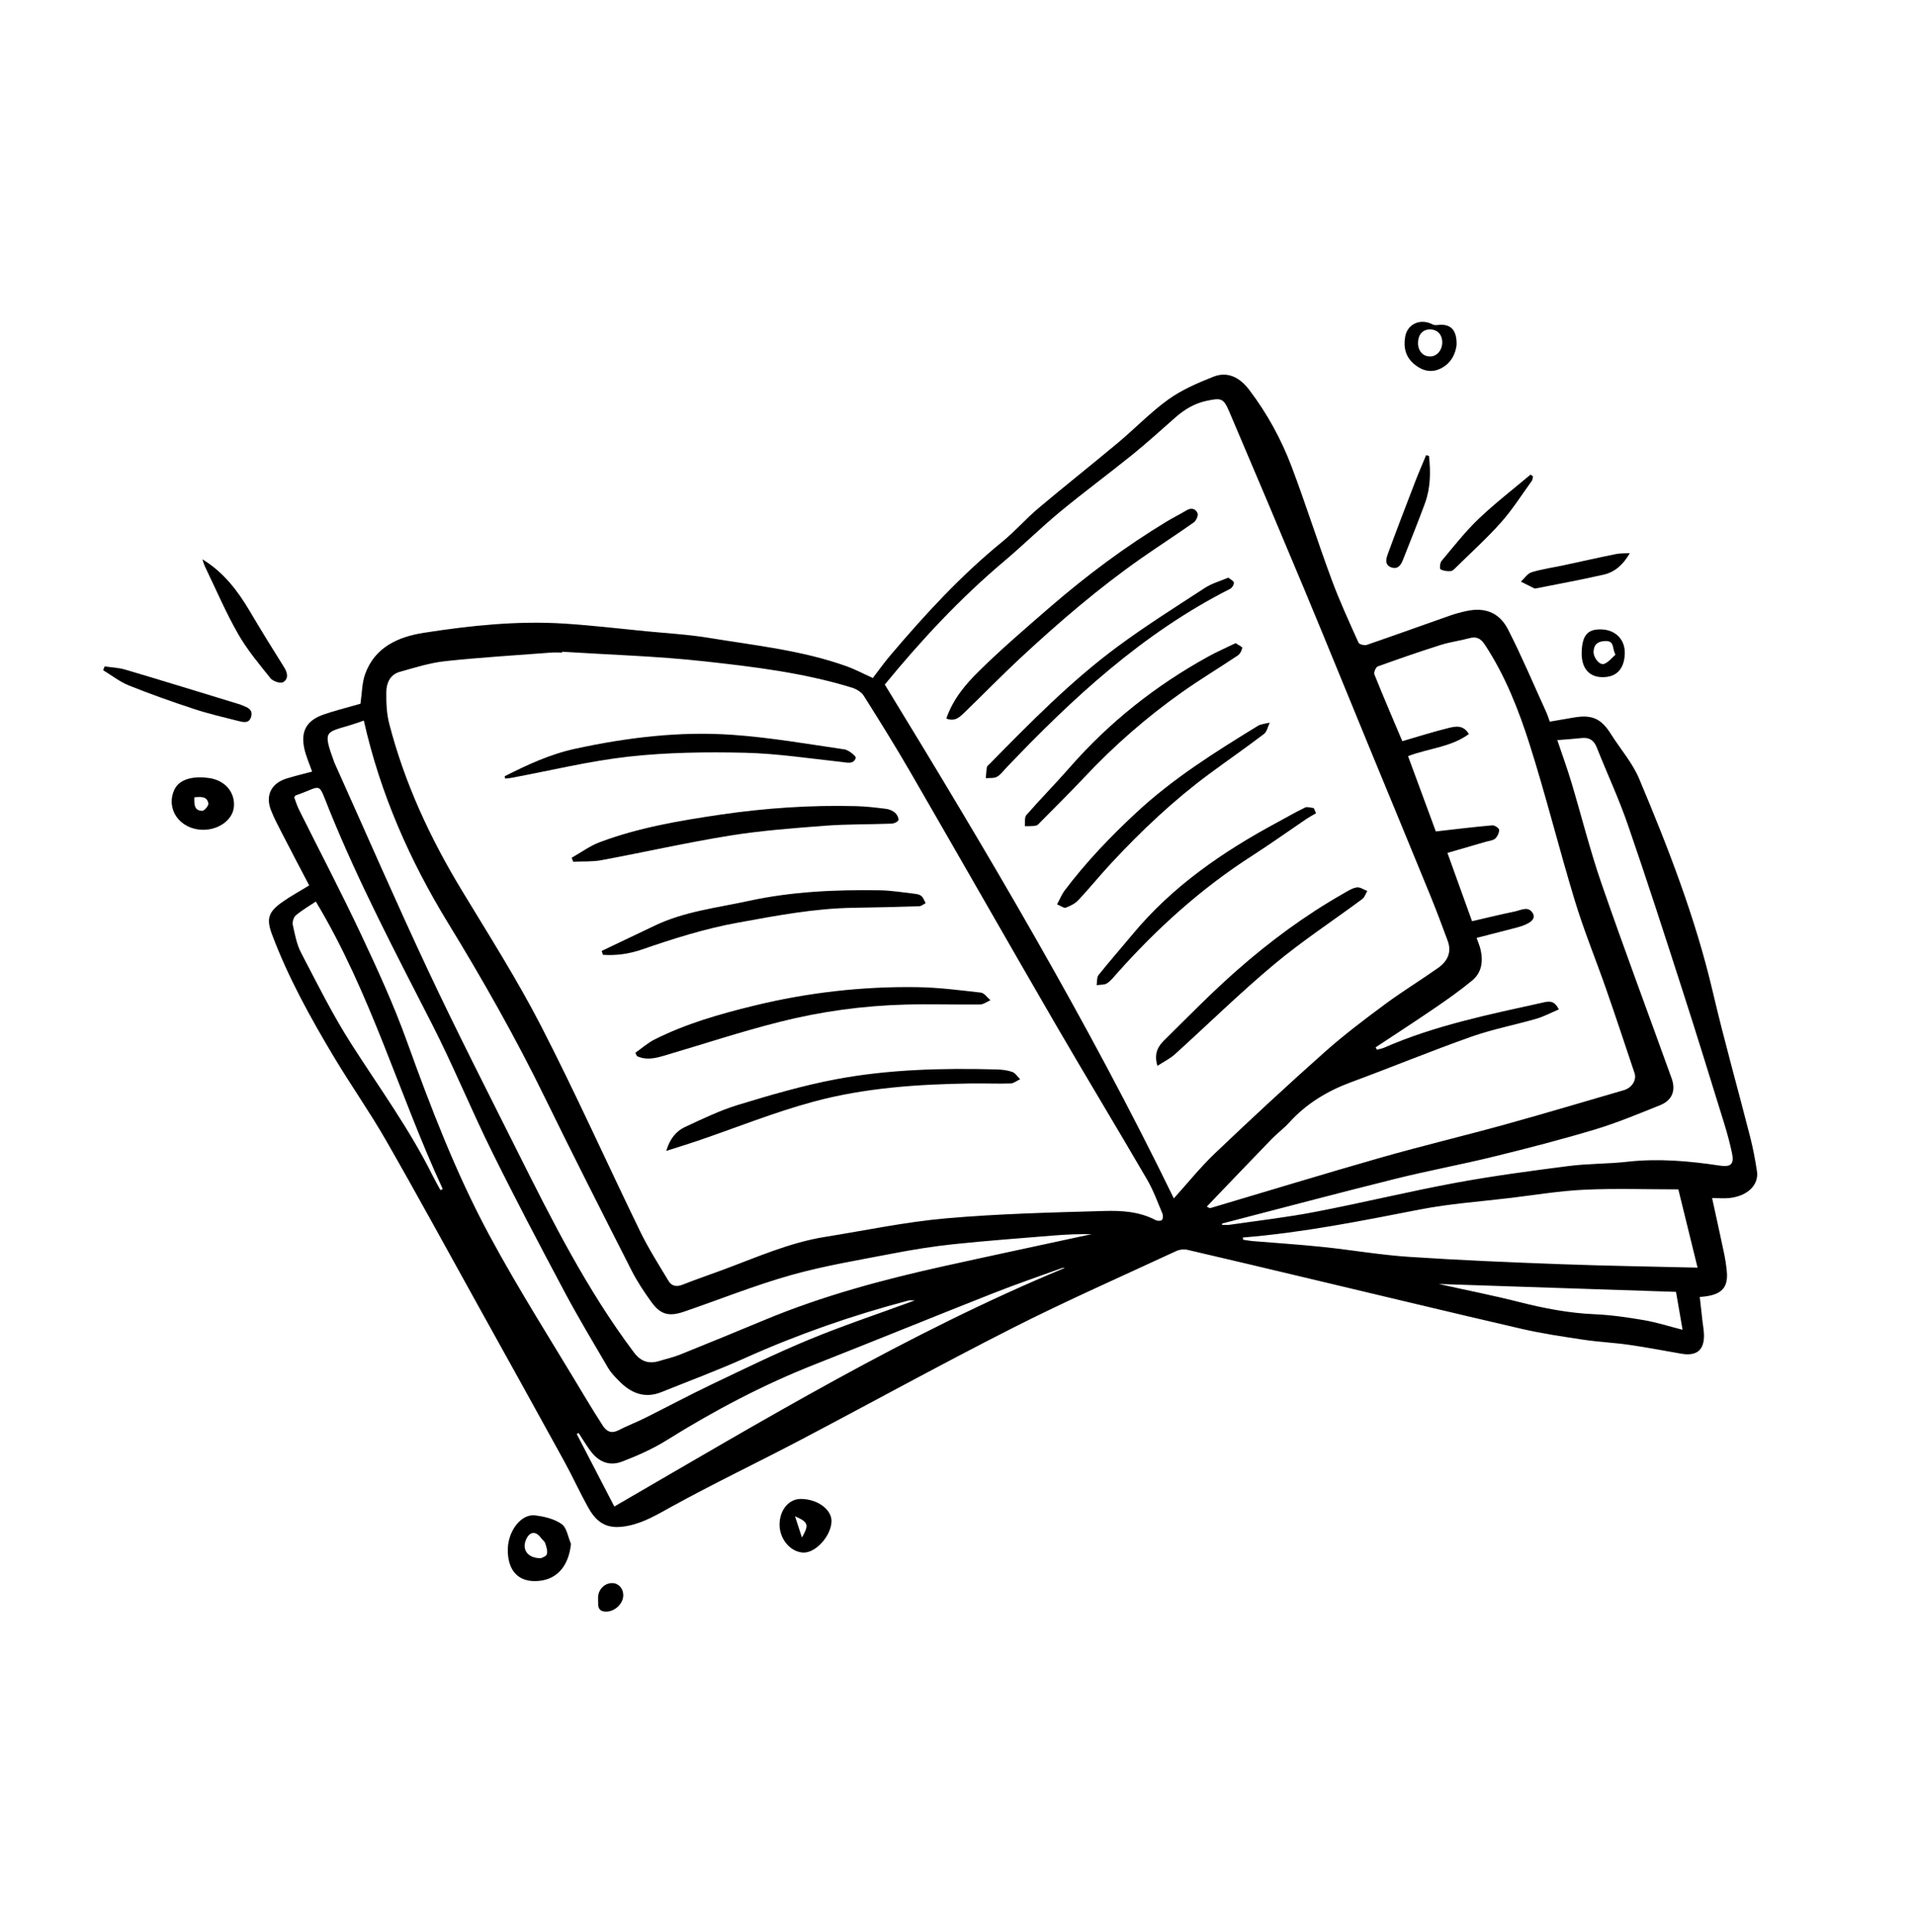 <svg viewBox="0 0 452 456" xmlns="http://www.w3.org/2000/svg" id="Layer_0_Bild"><path stroke-width="0" d="m73.67,182.12c-.65-1.87-1.44-3.61-1.84-5.44-.9-4.1.54-6.63,4.51-8.03,2.31-.81,4.69-1.4,7.04-2.08.66-.19,1.32-.38,1.7-.48.37-2.51.35-4.91,1.11-7.02,2.31-6.4,7.91-8.8,13.9-9.73,10.9-1.69,21.9-2.86,32.96-2.17,6.51.41,13.01,1.18,19.51,1.82,4.96.48,9.95.76,14.85,1.57,10.89,1.79,21.93,2.93,32.41,6.69,2.02.72,3.93,1.75,6.2,2.77,1.22-1.59,2.58-3.52,4.1-5.31,8.15-9.61,16.65-18.87,26.46-26.86,2.99-2.44,5.55-5.4,8.5-7.89,6.23-5.25,12.63-10.3,18.88-15.53,3.99-3.34,7.62-7.15,11.83-10.17,3.18-2.28,6.92-3.88,10.59-5.34,3.47-1.38,6.33.27,8.45,3.06,4.24,5.58,7.6,11.7,10.06,18.23,3.31,8.79,6.15,17.76,9.41,26.57,1.87,5.06,4.14,9.98,6.35,14.9.18.4,1.38.71,1.93.53,6.54-2.24,13.05-4.6,19.58-6.89,1.32-.46,2.68-.83,4.04-1.12,4.26-.9,7.68.33,9.75,4.37,3.24,6.34,6.01,12.92,8.97,19.41.34.75.58,1.53.89,2.34,2-.34,3.85-.66,5.71-.98,4.25-.73,6.43.28,8.69,3.88,2.21,3.52,5.07,6.76,6.66,10.53,6.91,16.41,13.35,33,17.42,50.42,2.68,11.44,5.89,22.76,8.8,34.15.68,2.65,1.18,5.34,1.6,8.04.51,3.25-2.12,5.87-6.35,6.38-1.3.16-2.64.02-4.23.02.97,4.46,1.91,8.68,2.8,12.92.3,1.44.53,2.9.67,4.36.38,4.04-1.34,5.74-6.38,6.06.21,1.92.42,3.83.64,5.74.12,1.04.32,2.09.35,3.13.11,3.62-1.67,5.14-5.25,4.54-4.12-.7-8.22-1.51-12.35-2.1-3.6-.52-7.26-.68-10.86-1.22-4.9-.74-9.82-1.46-14.65-2.58-16.67-3.85-33.29-7.87-49.94-11.82-9.63-2.29-19.26-4.59-28.9-6.82-.8-.18-1.81-.07-2.55.27-12.92,6-25.98,11.75-38.69,18.19-16.91,8.57-33.51,17.74-50.3,26.55-10.07,5.29-20.35,10.19-30.31,15.68-3.27,1.8-6.37,3.67-10.05,4.43-4.4.91-7.13-.13-9.37-4.07-2.07-3.66-3.8-7.52-5.83-11.2-6.93-12.62-13.92-25.2-20.91-37.79-7.02-12.65-13.93-25.36-21.13-37.9-3.84-6.7-8.31-13.04-12.28-19.67-5.55-9.28-10.79-18.73-14.6-28.89-1.37-3.65-.95-5.26,2.29-7.59,2.01-1.44,4.21-2.62,6.47-4.01-2.02-3.86-4.24-8.07-6.42-12.31-.93-1.81-1.89-3.61-2.62-5.5-1.33-3.46.11-6.3,3.68-7.41,1.99-.62,4.03-1.1,6.06-1.64Zm58.99-28.29c0,.06,0,.13,0,.19-.84,0-1.69-.06-2.53,0-8.34.64-16.69,1.13-25,2.02-3.64.39-7.22,1.53-10.78,2.53-2.25.63-3.15,2.63-3.17,4.73-.03,2.5.06,5.1.69,7.51,3.61,13.96,9.6,26.89,17.05,39.2,6.41,10.6,13.09,21.08,18.75,32.08,8.21,15.95,15.55,32.34,23.39,48.48,1.97,4.06,4.42,7.9,6.75,11.78.73,1.22,1.91,1.41,3.31.85,3.04-1.21,6.15-2.26,9.22-3.4,8.04-2.96,15.88-6.52,24.42-7.88,9.47-1.51,18.9-3.52,28.43-4.36,12.45-1.1,24.97-1.4,37.47-1.75,4.08-.12,8.28.13,12.09,2.15.41.22,1.25.24,1.49-.02.28-.3.31-1.09.12-1.53-1.14-2.7-2.14-5.49-3.61-8.01-7.15-12.29-14.53-24.45-21.66-36.74-11.46-19.76-22.75-39.61-34.19-59.38-3.54-6.12-7.28-12.13-11.05-18.1-.56-.88-1.75-1.57-2.79-1.89-11.38-3.51-23.18-4.93-34.94-6.22-11.1-1.22-22.3-1.54-33.45-2.25Zm76.18,7.74c24.45,39.97,48.06,79.83,68.22,121.27,3.2-3.53,6.27-7.38,9.81-10.74,8.45-8.05,17.02-15.99,25.74-23.75,4.55-4.05,9.44-7.74,14.34-11.37,4.05-3,8.37-5.63,12.49-8.54,2.17-1.53,3.27-3.66,2.27-6.37-1.32-3.59-2.67-7.17-4.11-10.71-4.73-11.57-9.51-23.11-14.27-34.66-5.16-12.53-10.26-25.09-15.47-37.6-5.84-13.99-11.75-27.95-17.69-41.89-1.39-3.27-1.92-3.33-5.33-2.62-2.86.6-5.2,2-7.35,3.88-3.39,2.97-6.71,6.01-10.21,8.84-5.63,4.55-11.46,8.84-17.04,13.45-4.5,3.72-8.66,7.84-13.12,11.6-10.54,8.87-19.84,18.91-28.29,29.21Zm115.87,85.63c.09.18.19.36.28.54.57-.15,1.17-.24,1.7-.47,12.12-5.31,25.02-7.89,37.84-10.73,1.45-.32,2.46-.19,3.41,1.69-1.81.77-3.51,1.68-5.33,2.21-5.11,1.48-10.37,2.48-15.37,4.25-9.5,3.36-18.83,7.21-28.28,10.7-5.63,2.08-10.6,5.06-14.65,9.53-1.27,1.4-2.83,2.54-4.15,3.9-5.13,5.29-10.22,10.63-15.32,15.95.56.36.77.38.96.32,13.4-3.97,26.76-8.06,40.2-11.9,9.7-2.77,19.51-5.1,29.23-7.79,9.38-2.59,18.69-5.39,28.04-8.1,1.92-.56,3.08-2.4,2.53-4.04-2.22-6.62-4.41-13.26-6.71-19.85-2.42-6.94-5.23-13.75-7.36-20.77-3.74-12.29-6.82-24.78-10.71-37.01-2.6-8.17-5.77-16.21-10.55-23.48-.96-1.46-1.96-1.99-3.65-1.53-2.23.61-4.56.9-6.75,1.59-4.99,1.58-9.95,3.3-14.88,5.08-.45.16-.98,1.41-.79,1.88,2.13,5.31,4.4,10.57,6.59,15.76,3.76-1.09,7.22-2.2,10.74-3.07,1.68-.41,3.61-.92,4.97,1.39-4.26,3.12-9.49,3.35-14.36,5.21,2.26,6.13,4.5,12.19,6.56,17.77,4.85-.55,9.09-1.07,13.34-1.44.53-.05,1.58.67,1.6,1.05.02.7-.39,1.6-.93,2.08-.52.47-1.42.52-2.15.73-3.04.89-6.09,1.77-9.12,2.65,2.03,5.63,3.95,10.97,5.81,16.12,3.46-.8,6.77-1.61,10.11-2.3,1.46-.3,3.25-1.42,4.29.53.69,1.29-.76,2.46-3.79,3.25-3.16.82-6.31,1.63-9.53,2.46.36,1.04.73,1.88.93,2.75.64,2.78.29,5.44-2,7.32-2.81,2.31-5.79,4.43-8.8,6.48-4.61,3.15-9.3,6.19-13.96,9.27Zm-238.84-77.13c-1.14.39-2.12.75-3.12,1.05-5.9,1.8-6.61,1.22-3.92,8.61.02.07.04.14.07.2,7.36,16.37,14.51,32.84,22.14,49.09,6.74,14.36,13.98,28.49,21.07,42.68,8.2,16.4,16.45,32.77,27.53,47.51,1.58,2.1,3.48,2.78,5.99,2,1.6-.5,3.25-.85,4.8-1.47,6.79-2.73,13.57-5.52,20.33-8.33,13.58-5.63,27.71-9.41,42.03-12.58,11.62-2.57,23.25-5.04,34.88-7.56-2.97-.04-5.95.08-8.91.32-7.91.65-15.83,1.23-23.73,2.06-4.8.51-9.59,1.28-14.34,2.2-8.04,1.55-16.16,2.89-24.02,5.1-8.54,2.41-16.83,5.75-25.24,8.63-3.57,1.22-5.56.67-7.7-2.31-1.68-2.33-3.3-4.75-4.6-7.3-6.93-13.64-13.87-27.28-20.58-41.03-6.88-14.09-14.6-27.7-22.77-41.05-9.09-14.86-16.02-30.54-19.91-47.83Zm202.59,118.7c0,.11,0,.22-.01.32.56,0,1.12.07,1.67-.01,6.78-.99,13.6-1.76,20.32-3.06,11.04-2.12,21.98-4.79,33.03-6.84,8.87-1.64,17.82-2.83,26.77-3.98,4.59-.59,9.26-.49,13.86-1.01,7.34-.82,14.59-.18,21.82.91,2.57.39,3.44-.31,2.89-2.92-.49-2.33-1.11-4.64-1.81-6.91-3.25-10.5-6.48-21.01-9.86-31.47-4.21-13.06-8.42-26.13-12.9-39.1-2.14-6.21-4.93-12.19-7.36-18.3-.68-1.71-1.77-2.4-3.57-2.21-1.88.21-3.76.33-5.74.49,1.12,3.33,2.29,6.53,3.27,9.78,2.41,8,4.42,16.14,7.15,24.03,5.33,15.41,11.05,30.68,16.57,46.03,1.04,2.91.09,5.2-2.74,6.33-5.05,2.02-10.09,4.13-15.28,5.7-7.95,2.39-16.01,4.47-24.08,6.45-7.67,1.88-15.45,3.31-23.11,5.22-13.66,3.4-27.26,7.02-40.89,10.55Zm-219.01-100.57c.32.84.63,1.9,1.11,2.87,4.89,9.82,9.99,19.54,14.66,29.47,3.9,8.28,7.72,16.63,10.82,25.23,5.6,15.53,11.5,30.95,19.3,45.47,7.11,13.24,15.25,25.93,22.96,38.85,1.29,2.16,2.63,4.29,3.99,6.4.9,1.39,2.03,1.92,3.69,1.07,2.05-1.05,4.21-1.87,6.27-2.9,5.2-2.59,10.32-5.34,15.56-7.84,7.7-3.67,15.37-7.44,23.25-10.69,7.97-3.3,16.19-6.02,24.86-9.21-.88,0-1.16-.06-1.41,0-13.25,3.49-26.15,7.98-38.67,13.6-6.46,2.9-13.11,5.37-19.68,8.02-4.1,1.66-7.37.19-10.21-2.77-.88-.91-1.79-1.84-2.42-2.92-3.5-5.99-7.08-11.94-10.34-18.06-5.83-10.96-11.62-21.95-17.12-33.08-4.91-9.93-9.1-20.22-14.14-30.08-8.52-16.67-17.24-33.22-24.26-50.61-2.77-6.86-1.45-5.48-7.89-3.29-.05.02-.09.11-.34.45Zm223.91,103.88c.01.17.03.34.04.51.74.11,1.48.25,2.23.32,5.53.46,11.07.81,16.58,1.39,6.77.7,13.5,1.88,20.28,2.33,12,.8,24.02,1.3,36.03,1.74,10.59.39,21.18.55,32.16.81-1.48-6.01-3.01-12.25-4.54-18.47-7.55,0-14.86-.26-22.14.08-5.87.27-11.7,1.25-17.55,1.95-7.1.85-14.27,1.35-21.27,2.71-13.87,2.71-27.71,5.48-41.83,6.62Zm-41.98,7.15c-.27.02-.56-.01-.8.08-5.33,1.93-10.7,3.76-15.97,5.84-14.15,5.58-28.23,11.33-42.39,16.91-12.18,4.81-23.69,10.88-34.79,17.81-3.3,2.06-6.92,3.68-10.56,5.07-3.07,1.17-5.6.09-7.55-2.57-.98-1.34-1.85-2.78-2.76-4.17-.14.08-.28.17-.43.25,2.96,5.7,5.91,11.41,8.87,17.11,35.04-20.32,69.3-40.96,106.38-56.34Zm-176.84-86.45c-1.56,1.05-3.24,2.02-4.71,3.25-.52.44-.87,1.56-.72,2.25.49,2.24.91,4.59,1.96,6.59,3.77,7.23,7.42,14.58,11.8,21.44,6.59,10.31,13.83,20.21,19.28,31.22.57,1.14,1.21,2.25,1.82,3.37.18-.09.35-.18.53-.28-10.33-22.28-16.92-46.17-29.96-67.85Zm321.04,92.12c-18.59-.62-37.22-1.23-56-1.86,6.43,1.43,12.78,2.68,19.05,4.27,5.85,1.48,11.7,2.61,17.75,2.87,3.91.17,7.81.74,11.67,1.4,3,.52,5.92,1.46,9.09,2.27-.52-2.98-1.02-5.9-1.55-8.96Z"></path><path stroke-width="0" d="m134.77,364.39c-.6,5.61-3.68,8.83-8.7,8.77-4.03-.05-6.3-2.81-6.21-7.56.08-4.3,3.14-8.33,6.41-7.95,2.18.25,4.58.83,6.31,2.06,1.22.87,1.49,3.07,2.19,4.68Zm-7.1,3.37c.2-.12,1.24-.4,1.4-.94.22-.77-.1-1.76-.38-2.59-.16-.49-.71-.84-1.03-1.29-1.16-1.6-2.56-1.51-3.41.24-1.18,2.41.17,4.6,3.43,4.58Z"></path><path stroke-width="0" d="m47.78,132.01c4.99,3.03,8.31,7.4,11.16,12.21,2.65,4.47,5.37,8.91,8.14,13.3.85,1.35,1.02,2.74-.26,3.49-.63.37-2.4-.22-2.97-.93-2.72-3.38-5.54-6.76-7.68-10.51-2.91-5.11-5.23-10.54-7.79-15.85-.26-.54-.41-1.15-.61-1.72Z"></path><path stroke-width="0" d="m24.69,157.28c1.63.24,3.31.3,4.88.76,9.07,2.69,18.12,5.48,27.17,8.25.33.1.64.29.97.41,1.16.44,2,1.1,1.55,2.52-.49,1.54-1.74,1.25-2.8.99-3.58-.9-7.2-1.74-10.7-2.89-5.17-1.7-10.31-3.52-15.36-5.55-2.15-.86-4.05-2.38-6.06-3.59.12-.3.24-.59.36-.89Z"></path><path stroke-width="0" d="m47.79,195.84c-5.43-.13-8.71-4.93-6.64-9.45,1.27-2.77,5.03-3.28,8.41-2.73,3.83.63,6.02,3.63,5.63,6.92-.36,3-3.67,5.35-7.4,5.26Zm-1.92-7.67c-.04,1.62-.08,3.15,1.85,3.2.5.01,1.54-1.21,1.46-1.73-.27-1.7-1.71-1.61-3.31-1.47Z"></path><path stroke-width="0" d="m361.84,112.45c-.09.35-.09.77-.29,1.05-2.37,3.28-4.55,6.74-7.23,9.76-3.3,3.72-7.02,7.08-10.58,10.58-.39.39-.86.92-1.33.95-.8.06-1.73-.04-2.4-.43-.24-.14-.14-1.52.24-1.97,2.84-3.38,5.57-6.89,8.75-9.93,3.88-3.7,8.15-6.99,12.26-10.45.19.14.39.29.58.43Z"></path><path stroke-width="0" d="m184,359.68c.08-3.39,2.23-5.92,5.02-5.91,3.95.02,7.32,2.5,7.24,5.32-.1,3.43-3.75,7.46-6.66,7.34-3.07-.12-5.68-3.27-5.6-6.75Zm3.65-1.82c.61,1.87,1.04,3.2,1.63,5.02,1.72-3.03,1.53-3.63-1.63-5.02Z"></path><path stroke-width="0" d="m384.68,130.55c-1.48,2.62-3.46,4.45-6.11,5.06-5.3,1.22-10.65,2.18-15.99,3.25-.14.03-.31.07-.42.01-1.07-.52-2.12-1.06-3.18-1.59.83-.76,1.54-1.92,2.52-2.22,2.46-.75,5.05-1.11,7.58-1.65,4.1-.88,8.2-1.81,12.31-2.64,1.07-.22,2.19-.15,3.29-.22Z"></path><path stroke-width="0" d="m337.28,107.6c.43,3.81.38,7.61-.98,11.28-1.64,4.45-3.43,8.85-5.16,13.26-.5,1.28-1.27,2.34-2.82,1.74-1.55-.59-1.15-2.03-.77-3.08,2.06-5.64,4.22-11.25,6.38-16.86.84-2.19,1.78-4.34,2.67-6.51l.67.16Z"></path><path stroke-width="0" d="m343.8,81.43c-.25,2.06-1.25,4.25-3.63,5.48-2.21,1.14-4.32.69-6.25-.86-2.16-1.73-2.7-4.03-2.25-6.6.54-3.06,3.68-4.37,6.52-2.86.31.17.76.17,1.13.12,3.02-.37,4.58,1.08,4.48,4.71Zm-6.24-3.68c-1.73-.02-2.83,1.18-2.86,3.14-.03,1.9,1.11,3.22,2.81,3.24,1.59.02,2.85-1.39,2.9-3.22.05-1.88-1.09-3.14-2.85-3.16Z"></path><path stroke-width="0" d="m373.33,153.79c.15-3.92,1.44-5.36,4.7-5.24,3.32.12,5.56,2.43,5.47,5.67-.1,3.77-2.08,5.75-5.57,5.59-3.05-.14-4.74-2.34-4.6-6.01Zm7.97.73c-.81-1.49-.18-3.28-2.35-3.23-1.68.04-2.69.68-2.82,2.39-.11,1.48,1.4,3.41,2.52,3,1.02-.38,1.79-1.43,2.64-2.16Z"></path><path stroke-width="0" d="m144.55,373.63c1.49.04,2.61,1.33,2.56,2.96-.06,2.08-2.27,4.02-4.46,3.75-1.83-.22-1.41-1.9-1.48-3-.14-2.1,1.51-3.76,3.38-3.71Z"></path><path stroke-width="0" d="m149.96,248.47c1.5-1.05,2.9-2.31,4.52-3.13,7.48-3.76,15.48-6.04,23.58-8.01,12.61-3.07,25.42-4.54,38.38-4.35,5.03.07,10.07.72,15.08,1.29.81.09,1.51,1.18,2.25,1.8-.82.35-1.64.99-2.46,1-5.84.07-11.68-.13-17.51.02-10.04.26-20,1.62-29.71,4.07-9.26,2.33-18.34,5.35-27.5,8.04-2.09.61-4.2,1.05-6.27.04-.12-.26-.24-.51-.36-.77Z"></path><path stroke-width="0" d="m134.93,202.44c2.22-1.25,4.32-2.81,6.68-3.69,9.21-3.45,18.85-5.07,28.55-6.5,10.6-1.55,21.23-2.26,31.92-1.99,2.38.06,4.76.35,7.13.65.72.09,1.51.45,2.06.92.45.4.88,1.21.78,1.73-.08.38-1.03.81-1.61.83-5.2.2-10.42.1-15.61.49-7.55.58-15.13,1.14-22.59,2.34-10.15,1.64-20.2,3.92-30.31,5.8-2.16.4-4.41.25-6.63.36-.12-.32-.25-.64-.37-.95Z"></path><path stroke-width="0" d="m157.25,271.64c.88-2.93,2.36-4.69,4.46-5.67,4.11-1.9,8.23-3.91,12.55-5.22,7.56-2.3,15.19-4.54,22.94-6.01,12.53-2.37,25.26-2.68,38-2.34,1.25.03,2.56.18,3.73.59.73.26,1.24,1.12,1.85,1.71-.75.35-1.49.99-2.24,1.01-3.09.1-6.19-.04-9.28,0-12.58.18-25.14,1.02-37.29,4.31-9.28,2.51-18.25,6.14-27.37,9.25-2.27.77-4.56,1.47-7.35,2.36Z"></path><path stroke-width="0" d="m142,224.44c4.15-1.98,8.3-3.94,12.44-5.93,7.03-3.39,14.72-4.24,22.21-5.87,10.21-2.23,20.56-2.68,30.96-2.52,2.79.04,5.57.51,8.35.83.54.06,1.18.21,1.55.55.45.42.65,1.09.97,1.66-.5.25-1,.7-1.51.72-5.13.17-10.25.3-15.38.37-9.3.12-18.37,1.86-27.48,3.52-7.76,1.41-15.2,3.77-22.61,6.33-2.99,1.03-6.05,1.47-9.18,1.25-.1-.3-.21-.61-.31-.91Z"></path><path stroke-width="0" d="m119.11,183.21c5.36-2.71,10.78-5.23,16.73-6.51,12.22-2.64,24.59-4.15,37.06-3.27,8.85.62,17.64,2.15,26.43,3.44,1.02.15,2.78,1.64,2.66,2-.53,1.59-2.02,1.1-3.38.96-7.59-.82-15.19-1.99-22.8-2.17-9.12-.21-18.32-.09-27.37.91-9.36,1.04-18.59,3.32-27.87,5.04-.44.08-.89.1-1.33.15-.04-.18-.08-.37-.11-.55Z"></path><path stroke-width="0" d="m223.36,169.58c1.58-4.58,4.53-8.06,7.68-11.16,5.39-5.32,11.17-10.26,16.9-15.22,8.57-7.41,17.63-14.17,27.33-20.05,1.56-.95,3.21-1.75,4.77-2.7,1.17-.71,2.2-.36,2.62.68.22.54-.33,1.77-.9,2.17-4.06,2.87-8.24,5.56-12.32,8.41-10.15,7.1-19.52,15.16-28.58,23.57-4.52,4.2-8.81,8.64-13.25,12.91-1.07,1.03-2.22,2.21-4.25,1.39Z"></path><path stroke-width="0" d="m273.19,251.55c-.89-2.91.17-4.62,1.57-6,5.66-5.58,11.21-11.28,17.17-16.52,7.76-6.83,16.08-12.98,25.09-18.11,1.03-.59,2.09-1.29,3.21-1.48.76-.13,1.66.53,2.49.84-.38.64-.61,1.47-1.15,1.88-6.94,5.15-14.21,9.91-20.83,15.44-8.09,6.75-15.62,14.17-23.45,21.24-1.14,1.03-2.57,1.72-4.11,2.72Z"></path><path stroke-width="0" d="m291.64,151.79c.68.47,1.62.88,1.57,1.12-.12.64-.51,1.42-1.04,1.78-4.36,2.92-8.87,5.63-13.16,8.66-8.34,5.9-16.02,12.59-23.03,20.06-3.37,3.59-6.88,7.03-10.33,10.54-.34.35-.71.82-1.14.91-.84.17-1.74.1-2.61.13.1-.89-.14-2.07.35-2.62,3.33-3.81,6.89-7.41,10.22-11.22,9.35-10.69,20.31-19.36,32.72-26.2,2.07-1.14,4.24-2.08,6.44-3.15Z"></path><path stroke-width="0" d="m249.49,213.45c.77-1.43,1.15-2.41,1.76-3.22,5.04-6.7,10.79-12.72,16.94-18.43,8.69-8.08,18.64-14.32,28.68-20.47.8-.49,1.88-.53,2.83-.78-.44.91-.65,2.13-1.37,2.68-4.24,3.23-8.62,6.26-12.91,9.43-8.39,6.2-15.94,13.34-23.04,20.96-2.68,2.88-5.16,5.94-7.84,8.81-.77.82-1.9,1.39-2.97,1.79-.44.17-1.16-.41-2.08-.78Z"></path><path stroke-width="0" d="m310.64,191.93c-.73.43-1.49.82-2.2,1.29-4.3,2.91-8.53,5.94-12.9,8.75-11.99,7.69-22.44,17.12-31.88,27.74-.75.84-1.46,1.78-2.38,2.37-.64.41-1.61.3-2.44.43.14-.81.01-1.84.46-2.4,2.58-3.24,5.33-6.35,7.98-9.54,9.43-11.41,21.37-19.58,34.27-26.52,2.16-1.16,4.27-2.4,6.48-3.46.54-.26,1.36.07,2.05.12.18.41.37.81.55,1.22Z"></path><path stroke-width="0" d="m289.91,136.33c.52.43,1.28.76,1.32,1.17.05.47-.42,1.24-.87,1.47-20.61,10.43-37.24,25.82-52.96,42.36-.68.71-1.29,1.59-2.12,2.02-.73.38-1.72.23-2.6.31.08-.87.11-1.75.26-2.6.06-.3.42-.55.67-.8,9.57-9.72,19.12-19.48,30.11-27.61,6.68-4.94,13.74-9.38,20.71-13.92,1.6-1.04,3.55-1.57,5.5-2.4Z"></path></svg>